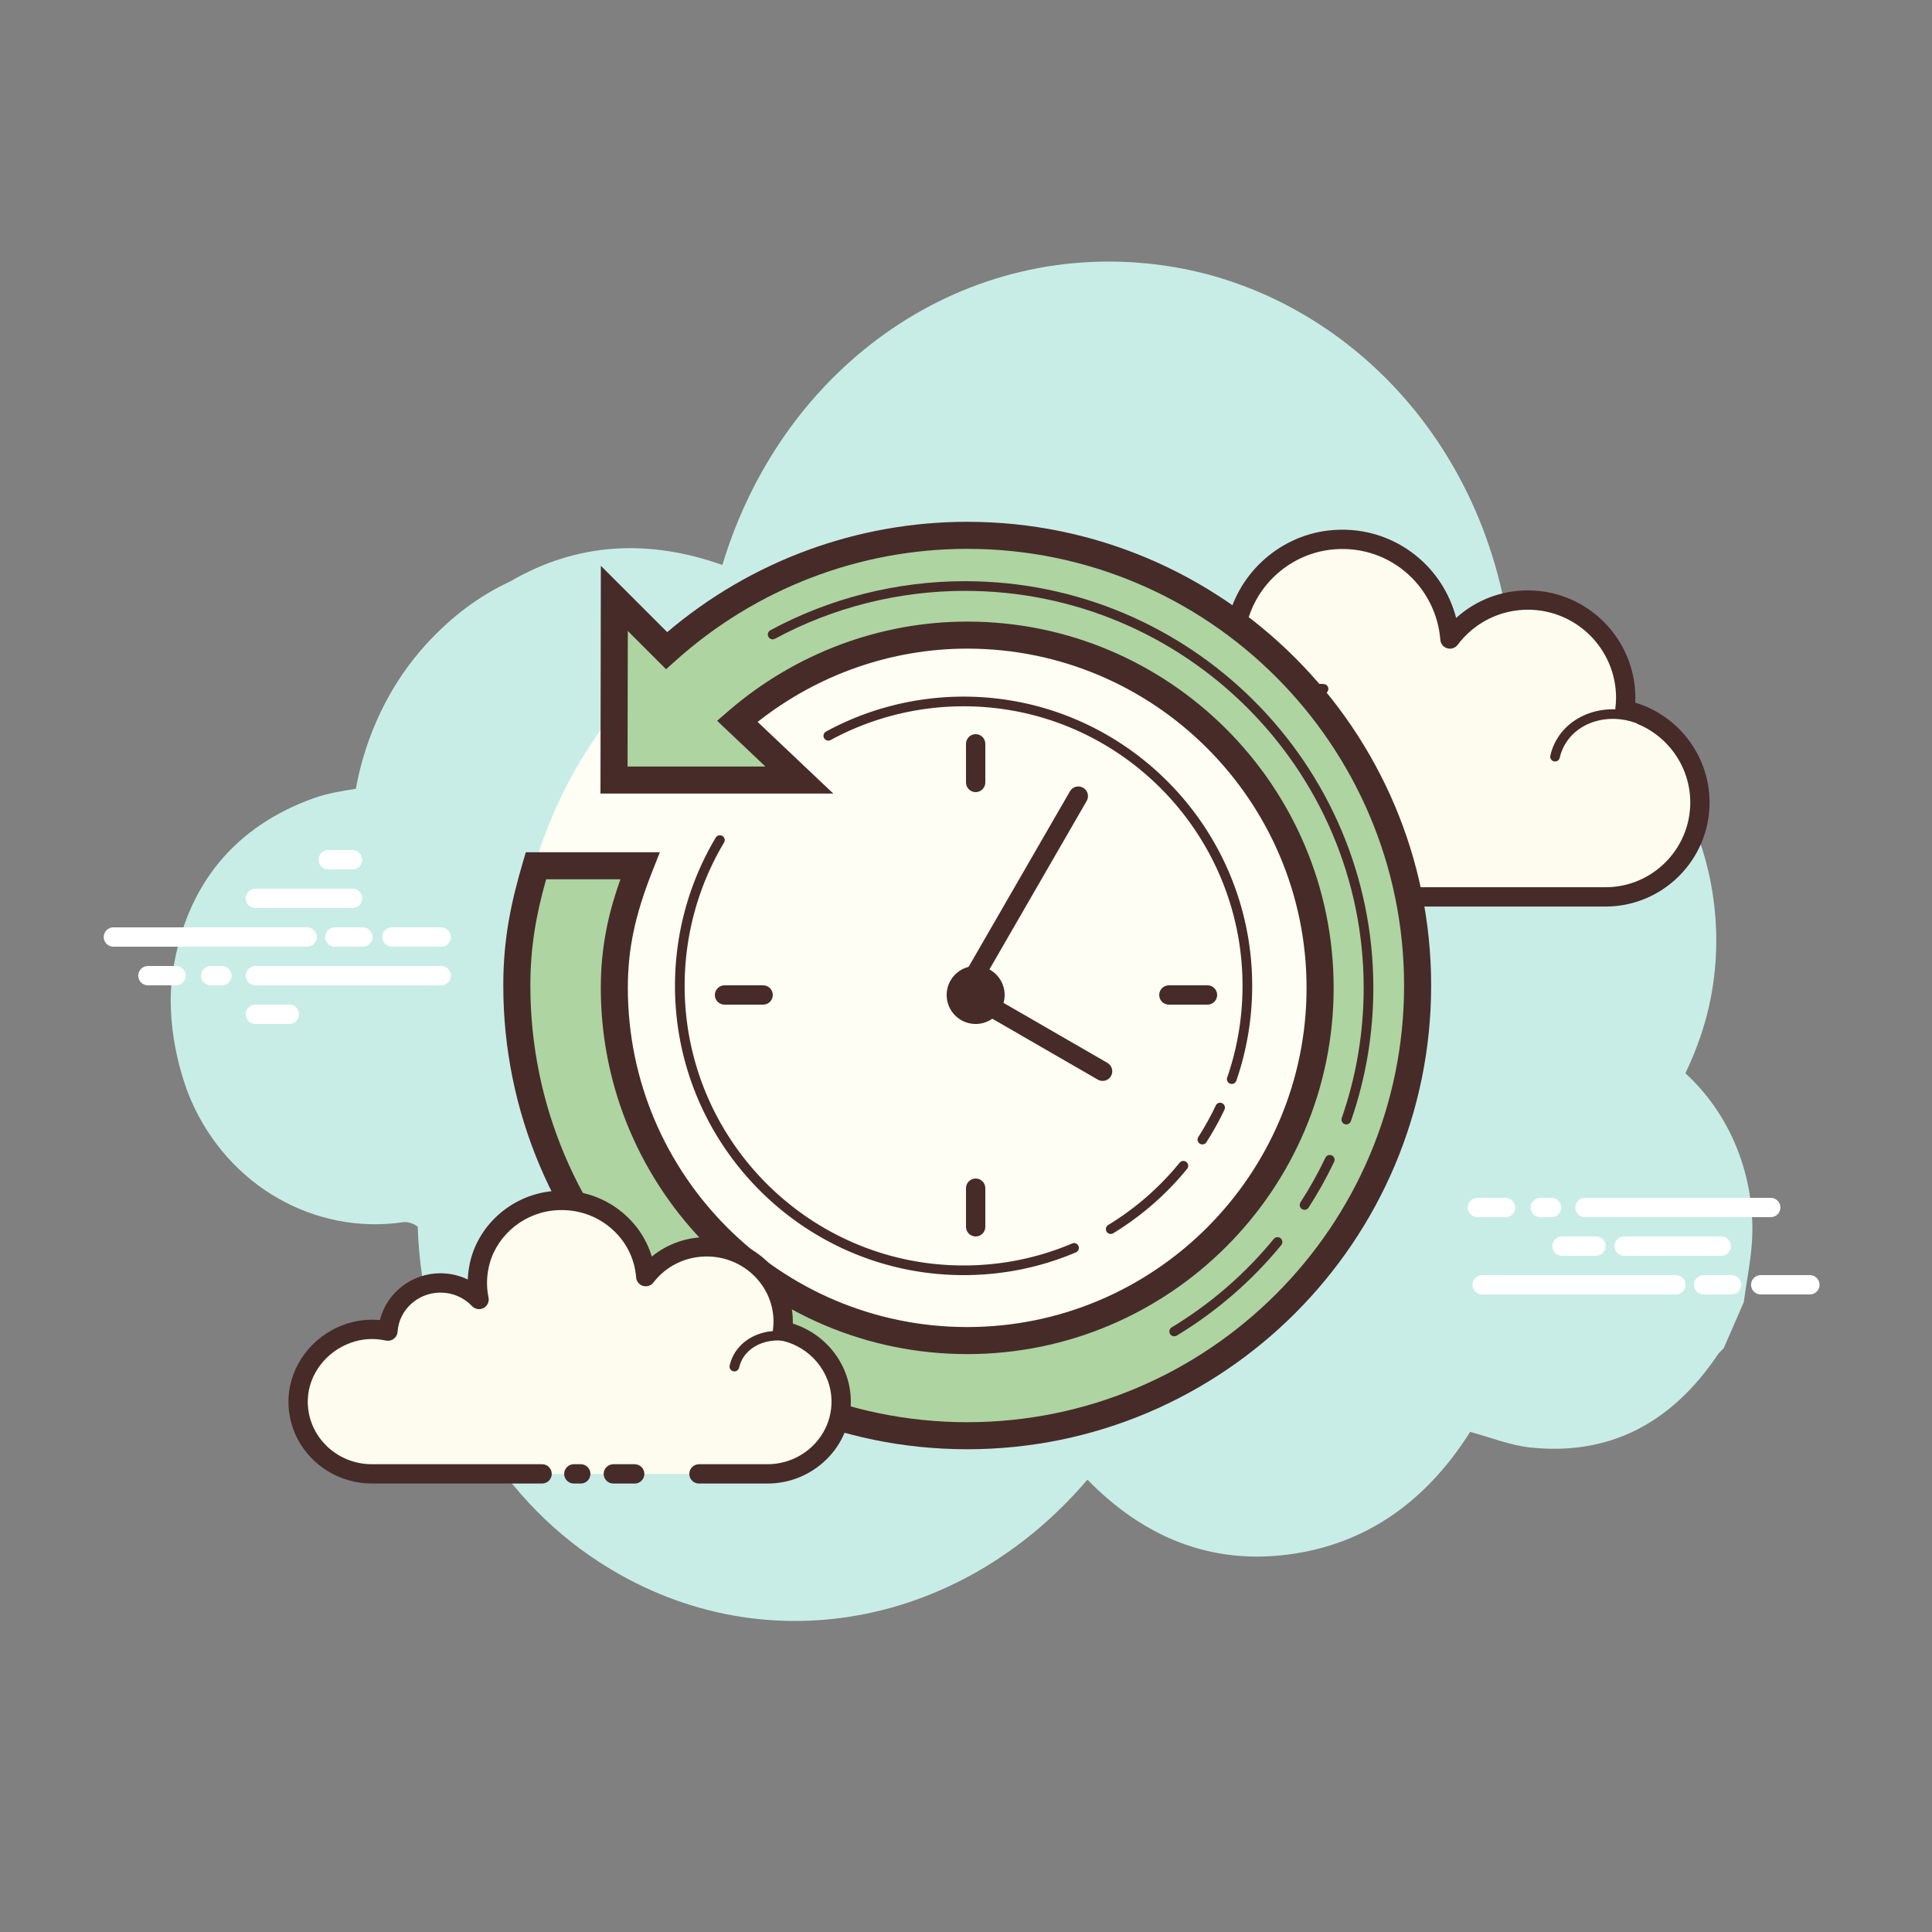 ﻿<?xml version="1.0" encoding="utf-8"?>
<svg xmlns="http://www.w3.org/2000/svg" viewBox="0 0 100 100" width="500" height="500">
  <rect x="0" y="0" width="100" height="100" fill="#808080" stroke="none"/>
  <path fill="#c8ede6" d="M87.234,55.551c0.3-0.616,0.566-1.264,0.796-1.943c2.633-7.77-1.349-17.078-9.733-19.325 C77.391,22.9,69.391,15.09,60.356,13.758c-10.341-1.525-19.814,5.044-22.966,15.485c-3.799-1.346-7.501-1.182-10.99,0.857 c-1.583,0.732-3.031,1.812-4.33,3.233c-1.907,2.086-3.147,4.719-3.652,7.495c-0.748,0.118-1.483,0.236-2.176,0.484 c-4.04,1.449-6.589,4.431-7.288,8.923c-0.435,2.797,0.443,5.587,0.933,6.714c1.935,4.455,6.422,6.98,10.981,6.312 c0.227-0.033,0.557,0.069,0.752,0.233c0.241,7.12,3.698,13.417,8.884,17.014c8.321,5.772,19.027,3.994,25.781-3.921 c2.894,2.96,6.338,4.398,10.384,3.876c4.023-0.519,7.147-2.739,9.426-6.349c1.053,0.283,2.051,0.691,3.083,0.804 c4.042,0.442,7.297-1.184,9.732-4.8c0.083-0.124,0.203-0.219,0.306-0.328c0.348-0.798,0.696-1.596,1.044-2.394 c0.155-1.211,0.429-2.423,0.443-3.632C90.742,60.508,89.411,57.54,87.234,55.551z" />
  <path fill="#fff" d="M15.899 49H5.869c-.276 0-.5-.224-.5-.5s.224-.5.5-.5h10.03c.276 0 .5.224.5.5S16.176 49 15.899 49zM19.28 48.5c0-.276-.224-.5-.5-.5h-1.446c-.276 0-.5.224-.5.5s.224.5.5.5h1.446C19.057 49 19.28 48.776 19.28 48.5zM23.335 48.5c0-.276-.224-.5-.5-.5h-2.546c-.276 0-.5.224-.5.5s.224.5.5.5h2.546C23.112 49 23.335 48.776 23.335 48.5zM23.335 50.5c0-.276-.224-.5-.5-.5h-9.616c-.276 0-.5.224-.5.5s.224.5.5.5h9.616C23.112 51 23.335 50.776 23.335 50.5zM11.987 50.5c0-.276-.224-.5-.5-.5h-.58c-.276 0-.5.224-.5.5s.224.5.5.5h.58C11.763 51 11.987 50.776 11.987 50.5zM9.611 50.5c0-.276-.224-.5-.5-.5H7.654c-.276 0-.5.224-.5.5s.224.5.5.5h1.457C9.387 51 9.611 50.776 9.611 50.5zM18.746 46.5c0-.276-.224-.5-.5-.5h-5.027c-.276 0-.5.224-.5.5s.224.5.5.5h5.027C18.523 47 18.746 46.776 18.746 46.5zM18.746 44.5c0-.276-.224-.5-.5-.5h-1.257c-.276 0-.5.224-.5.5s.224.5.5.5h1.257C18.523 45 18.746 44.776 18.746 44.5zM15.477 52.5c0-.276-.224-.5-.5-.5h-1.758c-.276 0-.5.224-.5.5s.224.5.5.5h1.758C15.254 53 15.477 52.776 15.477 52.5zM86.744 67h-10.03c-.276 0-.5-.224-.5-.5s.224-.5.5-.5h10.031c.276 0 .5.224.5.5S87.021 67 86.744 67zM90.125 66.5c0-.276-.224-.5-.5-.5h-1.446c-.276 0-.5.224-.5.5s.224.5.5.5h1.446C89.902 67 90.125 66.776 90.125 66.5zM94.18 66.5c0-.276-.224-.5-.5-.5h-2.546c-.276 0-.5.224-.5.5s.224.5.5.5h2.546C93.956 67 94.18 66.776 94.18 66.5zM92.154 62.5c0-.276-.224-.5-.5-.5h-9.616c-.276 0-.5.224-.5.5s.224.5.5.5h9.616C91.93 63 92.154 62.776 92.154 62.5zM80.806 62.5c0-.276-.224-.5-.5-.5h-.58c-.276 0-.5.224-.5.5s.224.5.5.5h.58C80.583 63 80.806 62.776 80.806 62.5zM78.429 62.5c0-.276-.224-.5-.5-.5h-1.456c-.276 0-.5.224-.5.5s.224.5.5.5h1.456C78.206 63 78.429 62.776 78.429 62.5zM89.591 64.5c0-.276-.224-.5-.5-.5h-5.027c-.276 0-.5.224-.5.5s.224.5.5.5h5.027C89.367 65 89.591 64.776 89.591 64.5zM89.591 62.5c0-.276-.224-.5-.5-.5h-1.257c-.276 0-.5.224-.5.5s.224.5.5.5h1.257C89.367 63 89.591 62.776 89.591 62.5zM83.108 64.5c0-.276-.224-.5-.5-.5H80.85c-.276 0-.5.224-.5.5s.224.5.5.5h1.758C82.885 65 83.108 64.776 83.108 64.5z" />
  <path fill="#fdfcef" d="M71.337,46.423c0,0,11.691,0,11.762,0c2.7,0,4.888-2.189,4.888-4.889 c0-2.355-1.666-4.321-3.884-4.784c0.026-0.206,0.043-0.415,0.043-0.628c0-2.796-2.267-5.063-5.063-5.063 c-1.651,0-3.113,0.794-4.037,2.017c-0.236-3.113-3.017-5.514-6.27-5.116c-2.379,0.291-4.346,2.13-4.784,4.486 c-0.14,0.756-0.126,1.489,0.014,2.177c-0.638-0.687-1.546-1.119-2.557-1.119c-1.85,0-3.361,1.441-3.48,3.261 c-0.84-0.186-1.754-0.174-2.717,0.188c-1.84,0.691-3.15,2.423-3.227,4.387c-0.109,2.789,2.12,5.085,4.885,5.085 c0.21,0,0.948,0,1.118,0h10.151" />
  <path fill="#472b29" d="M83.099,46.923H71.337c-0.276,0-0.5-0.224-0.5-0.5s0.224-0.5,0.5-0.5h11.762 c2.42,0,4.389-1.969,4.389-4.389c0-2.066-1.466-3.873-3.486-4.295c-0.255-0.053-0.426-0.293-0.394-0.552 c0.023-0.186,0.039-0.374,0.039-0.565c0-2.517-2.047-4.563-4.562-4.563c-1.438,0-2.765,0.663-3.638,1.818 c-0.125,0.166-0.338,0.237-0.54,0.178c-0.199-0.059-0.342-0.234-0.357-0.441c-0.104-1.377-0.779-2.671-1.85-3.549 c-1.083-0.888-2.456-1.282-3.86-1.109c-2.166,0.266-3.956,1.943-4.353,4.081c-0.124,0.667-0.12,1.335,0.013,1.986 c0.044,0.22-0.062,0.442-0.262,0.544c-0.2,0.104-0.443,0.06-0.595-0.104c-0.575-0.618-1.353-0.959-2.19-0.959 c-1.569,0-2.878,1.228-2.981,2.794c-0.01,0.146-0.082,0.279-0.199,0.366c-0.117,0.089-0.268,0.12-0.408,0.089 c-0.841-0.185-1.637-0.132-2.433,0.167c-1.669,0.627-2.835,2.209-2.903,3.938c-0.047,1.207,0.387,2.35,1.221,3.218 c0.835,0.869,1.959,1.348,3.164,1.348h11.269c0.276,0,0.5,0.224,0.5,0.5s-0.224,0.5-0.5,0.5H56.912 c-1.479,0-2.858-0.588-3.884-1.654c-1.025-1.066-1.558-2.469-1.5-3.95c0.083-2.126,1.51-4.069,3.55-4.835 c0.8-0.301,1.626-0.398,2.468-0.299c0.377-1.822,1.998-3.182,3.905-3.182c0.684,0,1.354,0.18,1.944,0.51 c0-0.386,0.035-0.772,0.106-1.159c0.477-2.562,2.621-4.573,5.215-4.891c1.679-0.205,3.32,0.266,4.616,1.328 c1.003,0.823,1.716,1.951,2.038,3.193c1.012-0.916,2.319-1.426,3.714-1.426c3.067,0,5.562,2.496,5.562,5.563 c0,0.083-0.002,0.166-0.007,0.248c2.254,0.673,3.848,2.776,3.848,5.164C88.488,44.507,86.071,46.923,83.099,46.923z" />
  <path fill="#fdfcef" d="M68.504,35.655c-1.808-0.119-3.365,1.13-3.476,2.789c-0.014,0.206-0.005,0.409,0.025,0.606 c-0.349-0.394-0.865-0.661-1.458-0.7c-1.085-0.071-2.022,0.645-2.158,1.62c-0.197-0.054-0.403-0.09-0.616-0.104 c-1.582-0.104-2.944,0.989-3.042,2.441" />
  <path fill="#472b29" d="M57.78,42.556c-0.006,0-0.012,0-0.017-0.001c-0.138-0.009-0.242-0.128-0.233-0.266 c0.107-1.587,1.588-2.789,3.308-2.674c0.137,0.009,0.273,0.026,0.409,0.053c0.274-0.968,1.256-1.645,2.366-1.567 c0.425,0.027,0.823,0.159,1.164,0.382c0-0.019,0.002-0.037,0.003-0.056c0.12-1.795,1.787-3.16,3.742-3.021 c0.138,0.009,0.242,0.128,0.233,0.266c-0.009,0.138-0.124,0.255-0.266,0.232c-1.651-0.105-3.108,1.037-3.21,2.557 c-0.012,0.184-0.004,0.37,0.023,0.553c0.017,0.109-0.041,0.217-0.141,0.264s-0.219,0.022-0.293-0.061 c-0.323-0.365-0.78-0.584-1.287-0.617c-0.951-0.034-1.775,0.556-1.894,1.404c-0.01,0.071-0.05,0.135-0.11,0.175 c-0.06,0.039-0.133,0.051-0.204,0.032c-0.187-0.051-0.377-0.083-0.567-0.097c-1.44-0.092-2.687,0.896-2.775,2.209 C58.02,42.455,57.91,42.556,57.78,42.556z" />
  <path fill="#fdfcef" d="M85.079,37.323c-1.699-0.801-3.664-0.234-4.389,1.267c-0.09,0.186-0.157,0.379-0.201,0.574" />
  <path fill="#472b29" d="M80.489,39.414c-0.018,0-0.037-0.002-0.056-0.006c-0.134-0.031-0.219-0.165-0.188-0.3 c0.049-0.217,0.123-0.428,0.219-0.627c0.783-1.621,2.902-2.239,4.721-1.385c0.125,0.06,0.179,0.208,0.12,0.333 c-0.059,0.126-0.209,0.176-0.333,0.12c-1.574-0.744-3.394-0.227-4.058,1.149c-0.08,0.165-0.141,0.34-0.182,0.521 C80.706,39.336,80.603,39.414,80.489,39.414z" />
  <path fill="#fffef4" d="M50 28.071A23.258 23.258 0 1 0 50 74.587A23.258 23.258 0 1 0 50 28.071Z" />
  <path fill="#472b29" d="M49.875 66c-8.236 0-14.938-6.716-14.938-14.971 0-2.708.729-5.362 2.109-7.674.07-.119.225-.156.343-.087.119.071.157.225.087.343-1.334 2.234-2.039 4.8-2.039 7.418 0 7.979 6.477 14.471 14.438 14.471 1.949 0 3.84-.383 5.619-1.138.131-.056.273.007.328.133.054.127-.006.273-.133.328C53.848 65.604 51.892 66 49.875 66zM57.491 63.869c-.084 0-.166-.043-.214-.12-.071-.118-.034-.271.084-.344 1.408-.858 2.652-1.942 3.697-3.223.086-.107.244-.123.352-.035.106.087.123.244.035.352-1.08 1.324-2.367 2.445-3.824 3.334C57.581 63.857 57.536 63.869 57.491 63.869zM62.235 59.234c-.047 0-.094-.013-.135-.04-.116-.074-.15-.229-.075-.345.333-.52.637-1.066.902-1.628.059-.125.206-.179.333-.118.124.059.178.208.118.333-.274.58-.589 1.146-.934 1.683C62.398 59.193 62.317 59.234 62.235 59.234zM63.755 56.106c-.027 0-.055-.004-.082-.014-.13-.045-.199-.188-.154-.318.526-1.522.794-3.118.794-4.745 0-7.979-6.477-14.471-14.438-14.471-2.404 0-4.784.604-6.882 1.747-.117.064-.272.022-.339-.101-.065-.121-.021-.272.101-.339 2.17-1.183 4.633-1.808 7.12-1.808 8.236 0 14.938 6.716 14.938 14.971 0 1.683-.276 3.334-.821 4.909C63.955 56.042 63.858 56.106 63.755 56.106zM50.5 50A1.5 1.5 0 1 0 50.5 53 1.5 1.5 0 1 0 50.5 50z" />
  <path fill="#472b29" d="M57.071,55.948c-0.085,0-0.171-0.021-0.25-0.067l-6.714-3.877c-0.239-0.138-0.321-0.443-0.183-0.683 c0.138-0.238,0.444-0.32,0.683-0.183l6.714,3.877c0.239,0.138,0.321,0.443,0.183,0.683C57.412,55.858,57.243,55.948,57.071,55.948z" />
  <path fill="#472b29" d="M50 51.777c-.085 0-.171-.021-.25-.067-.239-.138-.321-.443-.183-.683l5.814-10.071c.138-.239.444-.32.683-.183.239.138.321.443.183.683l-5.814 10.071C50.341 51.688 50.172 51.777 50 51.777zM50.5 41c-.276 0-.5-.224-.5-.5v-2c0-.276.224-.5.5-.5s.5.224.5.5v2C51 40.776 50.776 41 50.5 41z" />
  <g>
    <path fill="#472b29" d="M50.5,64c-0.276,0-0.5-0.224-0.5-0.5v-2c0-0.276,0.224-0.5,0.5-0.5s0.5,0.224,0.5,0.5v2 C51,63.776,50.776,64,50.5,64z" />
  </g>
  <g>
    <path fill="#472b29" d="M39.5,52h-2c-0.276,0-0.5-0.224-0.5-0.5s0.224-0.5,0.5-0.5h2c0.276,0,0.5,0.224,0.5,0.5 S39.776,52,39.5,52z" />
  </g>
  <g>
    <path fill="#472b29" d="M62.5,52h-2c-0.276,0-0.5-0.224-0.5-0.5s0.224-0.5,0.5-0.5h2c0.276,0,0.5,0.224,0.5,0.5 S62.776,52,62.5,52z" />
  </g>
  <g>
    <path fill="#add4a1" d="M50.062,27.708c-5.984,0-11.433,2.262-15.56,5.967l-2.705-2.704l-0.015,9.404h9.593l-3.215-3.044 c3.199-2.762,7.344-4.458,11.903-4.458c10.088,0,18.265,8.174,18.265,18.257S60.15,69.388,50.062,69.388 c-10.088,0-18.265-8.174-18.265-18.257c0-2.37,0.506-4.24,1.328-6.318H27.74c-0.615,2.089-0.99,3.91-0.99,6.198 c0,12.869,10.437,23.302,23.312,23.302c12.875,0,23.313-10.433,23.313-23.302C73.375,38.141,62.938,27.708,50.062,27.708z" />
    <path fill="#472b29" d="M50.063,75.013c-13.24,0-24.013-10.768-24.013-24.002c0-2.436,0.407-4.318,1.018-6.396l0.148-0.503 h6.938l-0.378,0.958c-0.909,2.296-1.279,4.052-1.279,6.061c0,9.681,7.88,17.557,17.565,17.557s17.565-7.876,17.565-17.557 c0-9.682-7.88-17.558-17.565-17.558c-3.922,0-7.744,1.342-10.847,3.793l3.917,3.709H31.08l0.02-11.79l3.435,3.434 c4.342-3.688,9.83-5.711,15.528-5.711c13.24,0,24.013,10.768,24.013,24.003C74.075,64.245,63.303,75.013,50.063,75.013z M28.267,45.513c-0.496,1.767-0.816,3.425-0.816,5.498c0,12.463,10.144,22.602,22.612,22.602s22.612-10.139,22.612-22.602 S62.531,28.408,50.063,28.408c-5.574,0-10.934,2.056-15.093,5.788l-0.494,0.443l-1.981-1.981l-0.012,7.017h7.135l-2.5-2.367 l0.586-0.507c3.456-2.984,7.846-4.628,12.359-4.628c10.458,0,18.966,8.505,18.966,18.958s-8.508,18.957-18.966,18.957 s-18.966-8.504-18.966-18.957c0-2.252,0.454-4.043,1.016-5.618H28.267z" />
  </g>
  <g>
    <path fill="#472b29" d="M60.777,69.167c-0.084,0-0.167-0.043-0.214-0.12c-0.071-0.118-0.033-0.272,0.084-0.344 c2.013-1.217,3.79-2.757,5.284-4.576c0.088-0.107,0.246-0.122,0.352-0.035c0.107,0.088,0.123,0.245,0.035,0.352 c-1.53,1.864-3.351,3.44-5.411,4.688C60.866,69.155,60.821,69.167,60.777,69.167z" />
  </g>
  <g>
    <path fill="#472b29" d="M67.523,62.619c-0.047,0-0.094-0.013-0.136-0.04c-0.116-0.075-0.149-0.229-0.074-0.346 c0.48-0.744,0.915-1.521,1.29-2.311c0.06-0.124,0.207-0.177,0.333-0.118c0.125,0.059,0.178,0.208,0.118,0.333 c-0.384,0.809-0.829,1.604-1.321,2.367C67.686,62.579,67.605,62.619,67.523,62.619z" />
  </g>
  <g>
    <path fill="#472b29" d="M69.685,58.199c-0.027,0-0.055-0.005-0.082-0.014c-0.131-0.046-0.199-0.188-0.154-0.318 c0.753-2.161,1.135-4.428,1.135-6.737c0-11.329-9.257-20.547-20.636-20.547c-3.436,0-6.837,0.857-9.836,2.479 c-0.122,0.066-0.273,0.02-0.339-0.101c-0.065-0.122-0.021-0.273,0.101-0.339c3.072-1.662,6.556-2.54,10.074-2.54 c11.654,0,21.136,9.441,21.136,21.047c0,2.366-0.391,4.688-1.162,6.901C69.885,58.135,69.788,58.199,69.685,58.199z" />
  </g>
  <g>
    <path fill="#fdfcef" d="M36.178,76.287c1.883,0,3.517,0,3.54,0c2.11,0,3.821-1.674,3.821-3.739 c0-1.802-1.302-3.305-3.035-3.66c0.02-0.158,0.034-0.317,0.034-0.48c0-2.139-1.772-3.873-3.957-3.873 c-1.29,0-2.433,0.607-3.155,1.543c-0.185-2.381-2.358-4.218-4.9-3.913c-1.859,0.223-3.397,1.629-3.739,3.431 c-0.11,0.578-0.098,1.139,0.011,1.665c-0.498-0.525-1.208-0.856-1.998-0.856c-1.446,0-2.627,1.102-2.72,2.494 c-0.657-0.142-1.371-0.133-2.123,0.143c-1.438,0.528-2.462,1.853-2.522,3.356c-0.085,2.133,1.657,3.889,3.818,3.889 c0.164,0,0.741,0,0.874,0h7.934 M29.701,76.287h0.36" />
    <path fill="#472b29" d="M39.718,76.788h-3.54c-0.276,0-0.5-0.224-0.5-0.5s0.224-0.5,0.5-0.5h3.54 c1.831,0,3.321-1.453,3.321-3.239c0-1.524-1.108-2.858-2.636-3.17c-0.256-0.053-0.429-0.294-0.396-0.554 c0.018-0.137,0.03-0.275,0.03-0.417c0-1.86-1.551-3.373-3.457-3.373c-1.092,0-2.098,0.491-2.76,1.349 c-0.126,0.164-0.341,0.231-0.539,0.174c-0.198-0.06-0.339-0.234-0.355-0.44c-0.079-1.02-0.565-1.944-1.369-2.604 c-0.829-0.68-1.885-0.979-2.973-0.853c-1.646,0.197-3.006,1.442-3.307,3.027c-0.094,0.495-0.091,0.99,0.009,1.472 c0.045,0.219-0.06,0.441-0.258,0.545c-0.197,0.102-0.44,0.063-0.594-0.1c-0.428-0.451-1.009-0.7-1.635-0.7 c-1.169,0-2.145,0.891-2.221,2.027c-0.01,0.146-0.082,0.278-0.198,0.366c-0.116,0.087-0.264,0.12-0.406,0.089 c-0.639-0.138-1.243-0.098-1.846,0.125c-1.262,0.463-2.144,1.631-2.195,2.905c-0.035,0.876,0.283,1.709,0.895,2.346 c0.635,0.66,1.496,1.024,2.423,1.024h8.807c0.276,0,0.5,0.224,0.5,0.5s-0.224,0.5-0.5,0.5h-8.807 c-1.185,0-2.331-0.485-3.144-1.331c-0.803-0.836-1.219-1.929-1.173-3.078c0.067-1.675,1.212-3.204,2.849-3.806 c0.61-0.225,1.24-0.304,1.88-0.244c0.344-1.396,1.629-2.424,3.135-2.424c0.493,0,0.977,0.113,1.414,0.323 c0.009-0.242,0.037-0.484,0.083-0.727c0.381-2.009,2.096-3.585,4.17-3.833c1.365-0.167,2.685,0.218,3.726,1.071 c0.748,0.613,1.278,1.409,1.546,2.302c0.791-0.648,1.786-1.007,2.842-1.007c2.458,0,4.457,1.962,4.457,4.373 c0,0.034,0,0.068-0.001,0.103c1.764,0.555,3.003,2.188,3.003,4.038C44.039,74.886,42.101,76.788,39.718,76.788z M30.061,76.788 h-0.36c-0.276,0-0.5-0.224-0.5-0.5s0.224-0.5,0.5-0.5h0.36c0.276,0,0.5,0.224,0.5,0.5S30.337,76.788,30.061,76.788z" />
    <g>
      <path fill="#472b29" d="M38.011,70.984c-0.018,0-0.036-0.002-0.055-0.006c-0.135-0.03-0.22-0.164-0.189-0.299 c0.037-0.164,0.094-0.325,0.17-0.479c0.604-1.224,2.272-1.677,3.722-1.007c0.125,0.058,0.18,0.206,0.122,0.331 c-0.058,0.126-0.207,0.179-0.332,0.122c-1.201-0.556-2.577-0.208-3.063,0.774c-0.058,0.118-0.102,0.242-0.13,0.367 C38.229,70.905,38.126,70.984,38.011,70.984z" />
    </g>
    <g>
      <path fill="#472b29" d="M32.852,76.788h-1.107c-0.276,0-0.5-0.224-0.5-0.5s0.224-0.5,0.5-0.5h1.107 c0.276,0,0.5,0.224,0.5,0.5S33.129,76.788,32.852,76.788z" />
    </g>
  </g>
</svg>